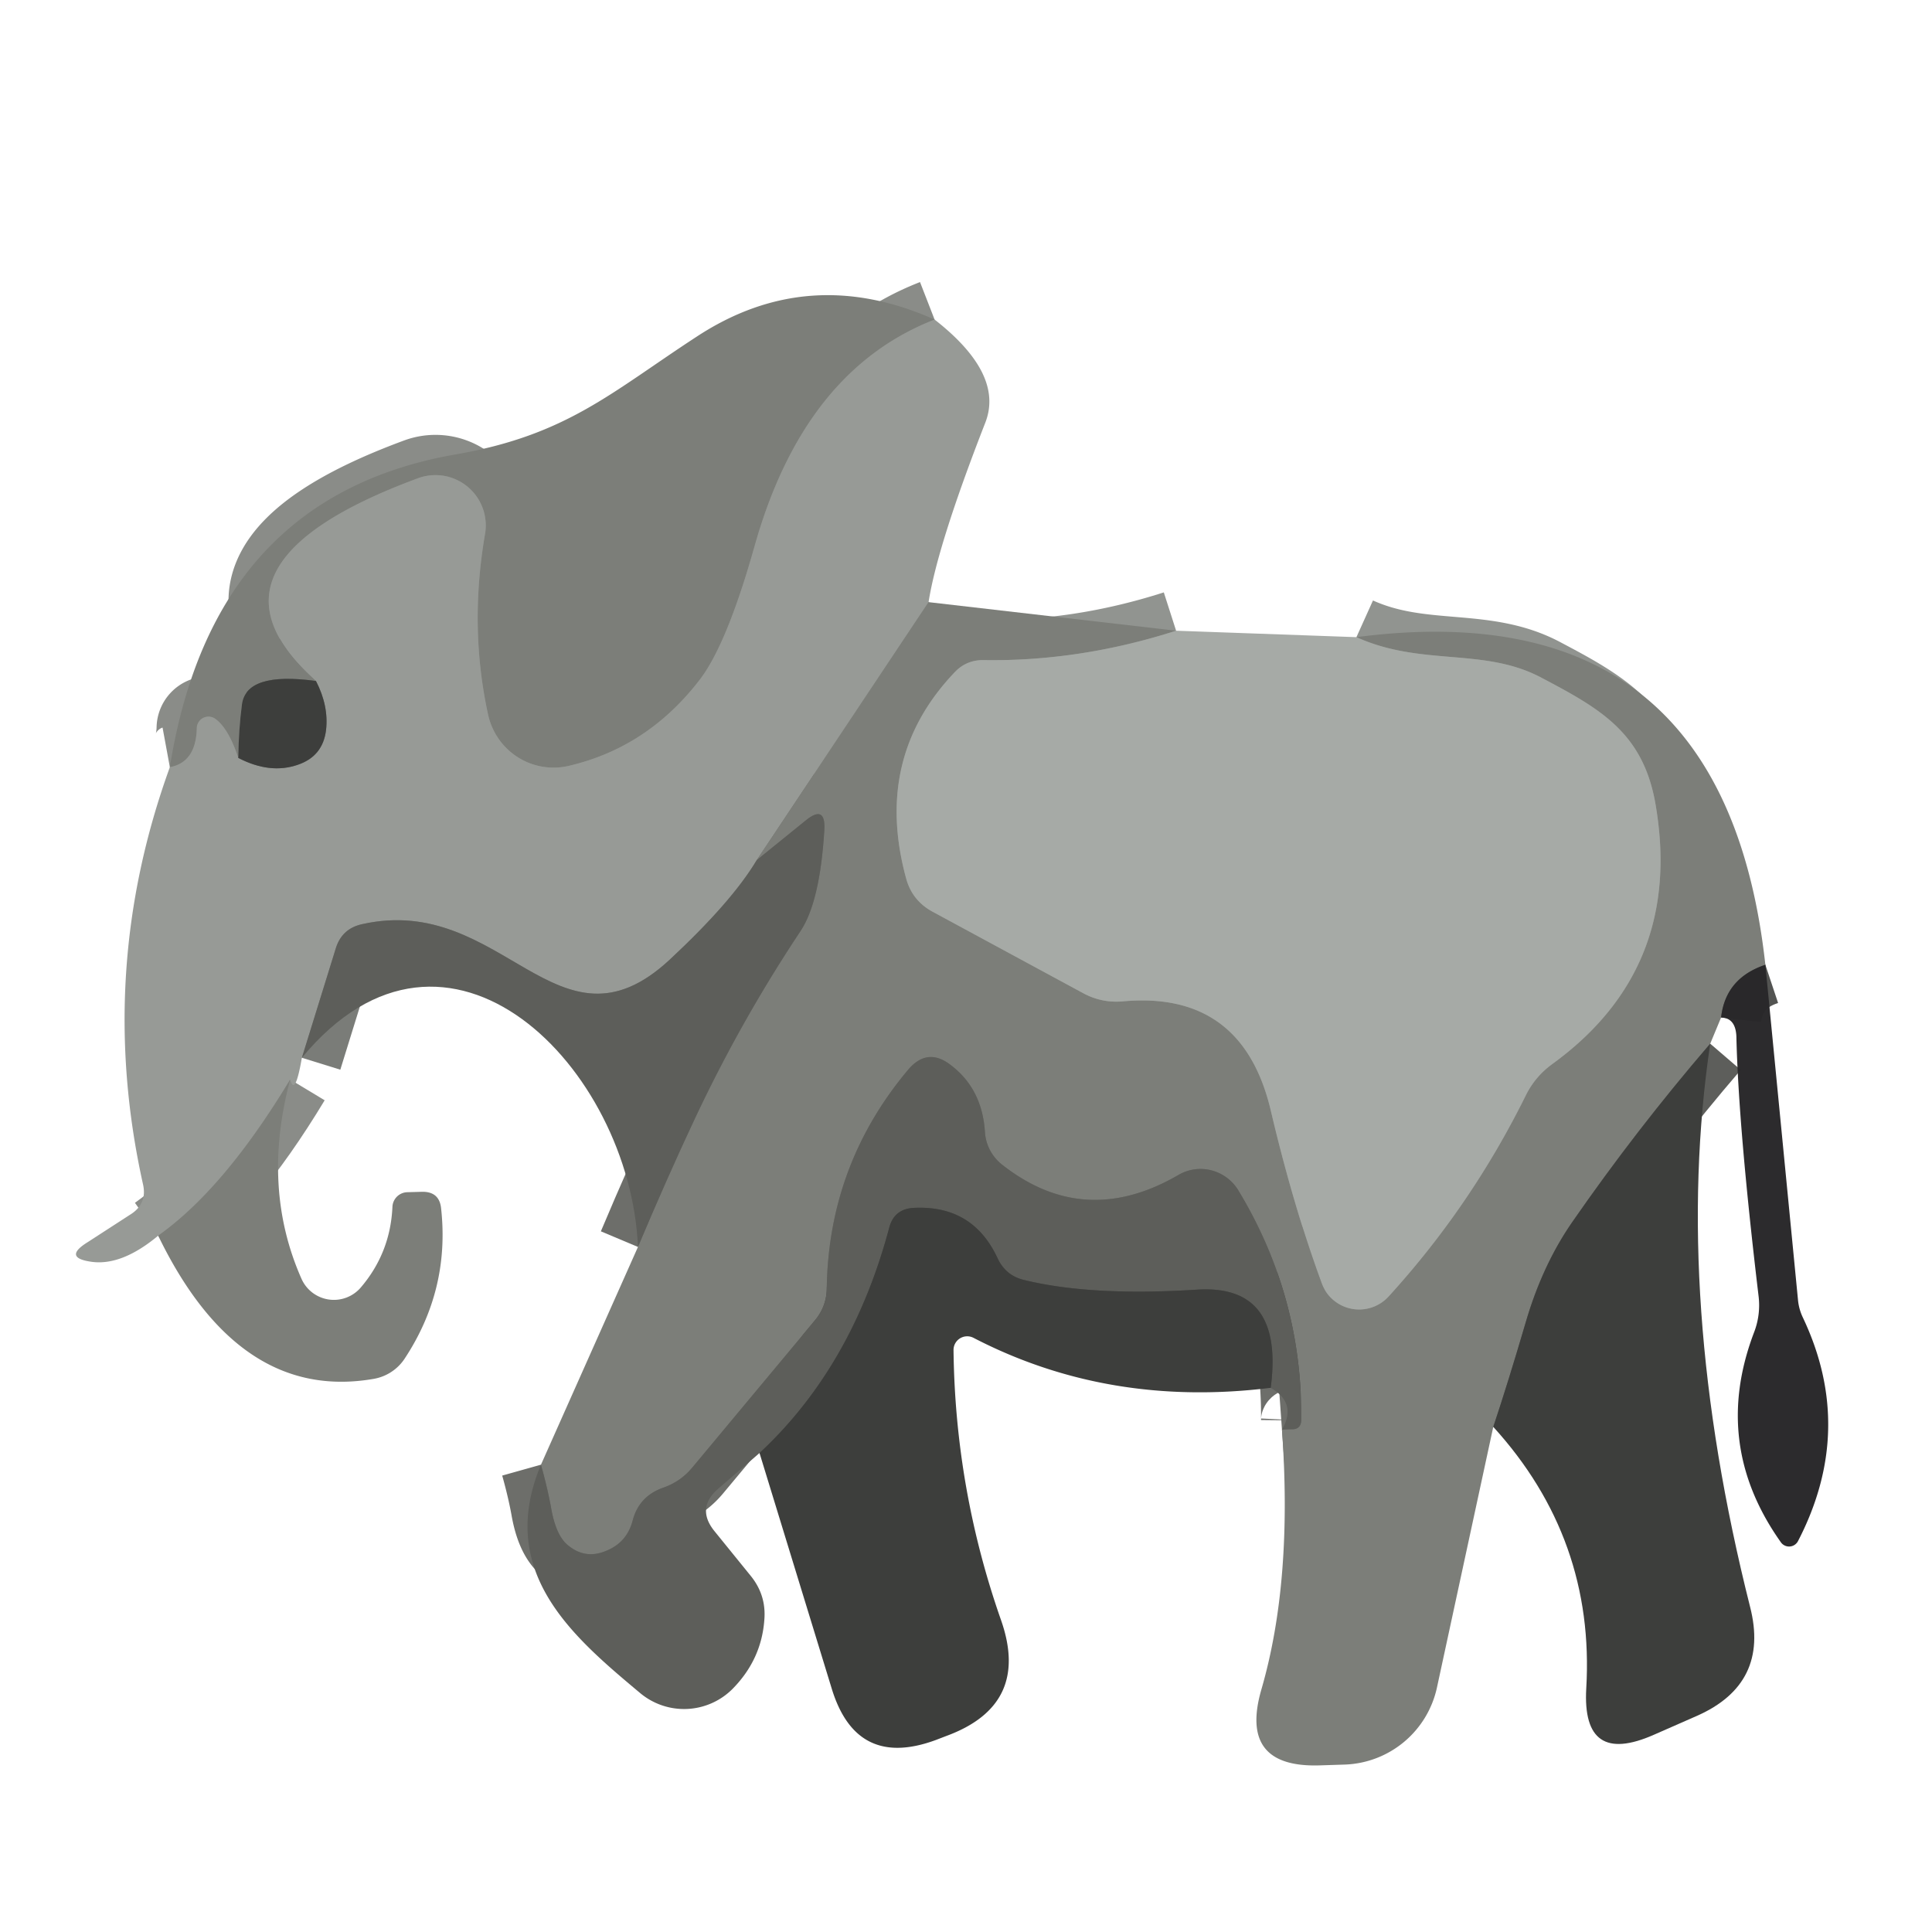 <?xml version="1.0" encoding="UTF-8" standalone="no"?>
<!DOCTYPE svg PUBLIC "-//W3C//DTD SVG 1.1//EN" "http://www.w3.org/Graphics/SVG/1.1/DTD/svg11.dtd">
<svg xmlns="http://www.w3.org/2000/svg" version="1.1" viewBox="0.00 0.00 48.00 48.00">
<g stroke-width="2.00" fill="none" stroke-linecap="butt">
<path stroke="#8a8c88" vector-effect="non-scaling-stroke" d="
  M 23.22 7.94
  Q 19.98 9.20 18.75 13.56
  Q 18.05 16.05 17.36 16.92
  Q 16.07 18.58 14.12 19.03
  A 1.67 1.66 77.2 0 1 12.13 17.77
  Q 11.65 15.59 12.05 13.27
  A 1.25 1.25 0.0 0 0 10.39 11.88
  Q 4.59 14.02 7.85 16.92"
/>
<path stroke="#5d5e5b" vector-effect="non-scaling-stroke" d="
  M 7.85 16.92
  Q 6.11 16.68 6.01 17.51
  Q 5.93 18.12 5.92 18.83"
/>
<path stroke="#8a8c88" vector-effect="non-scaling-stroke" d="
  M 5.92 18.83
  Q 5.68 18.10 5.35 17.86
  A 0.29 0.29 0.0 0 0 4.89 18.09
  Q 4.87 18.94 4.22 19.06"
/>
<path stroke="#8a8c88" vector-effect="non-scaling-stroke" d="
  M 23.07 14.96
  L 18.80 21.37"
/>
<path stroke="#7a7c78" vector-effect="non-scaling-stroke" d="
  M 18.80 21.37
  Q 18.18 22.41 16.62 23.86
  C 13.85 26.41 12.49 22.18 9.00 22.96
  Q 8.49 23.07 8.34 23.57
  L 7.50 26.28"
/>
<path stroke="#8a8c88" vector-effect="non-scaling-stroke" d="
  M 7.21 26.82
  Q 5.57 29.54 3.93 30.70"
/>
<path stroke="#6a6c69" vector-effect="non-scaling-stroke" d="
  M 5.92 18.83
  Q 6.71 19.24 7.40 19.00
  Q 8.02 18.79 8.10 18.14
  Q 8.17 17.54 7.85 16.92"
/>
<path stroke="#919490" vector-effect="non-scaling-stroke" d="
  M 29.22 15.67
  Q 26.82 16.44 24.42 16.40
  Q 24.02 16.40 23.74 16.68
  Q 21.68 18.82 22.52 21.85
  Q 22.67 22.37 23.15 22.64
  L 26.92 24.68
  Q 27.37 24.92 27.88 24.88
  Q 30.86 24.60 31.57 27.58
  Q 32.13 29.96 32.84 31.89
  A 0.99 0.99 0.0 0 0 34.50 32.21
  Q 36.56 29.95 37.92 27.19
  Q 38.15 26.74 38.56 26.44
  Q 41.86 24.05 41.12 19.92
  C 40.80 18.19 39.74 17.60 38.32 16.85
  C 36.88 16.07 35.34 16.57 33.70 15.83"
/>
<path stroke="#525351" stroke-opacity="0.992" vector-effect="non-scaling-stroke" d="
  M 43.86 23.97
  Q 42.87 24.30 42.76 25.28"
/>
<path stroke="#5d5e5b" vector-effect="non-scaling-stroke" d="
  M 42.49 25.93
  Q 40.65 28.07 39.05 30.38
  Q 38.32 31.44 37.91 32.84
  Q 37.47 34.34 37.10 35.45"
/>
<path stroke="#6d6e6a" vector-effect="non-scaling-stroke" d="
  M 31.85 35.52
  Q 31.99 35.51 32.12 35.51
  Q 32.32 35.50 32.33 35.29
  Q 32.36 32.21 30.77 29.58
  A 1.10 1.09 59.4 0 0 29.28 29.19
  Q 26.94 30.55 24.89 28.93
  A 1.12 1.12 0.0 0 1 24.47 28.12
  Q 24.40 27.05 23.62 26.46
  Q 23.04 26.01 22.56 26.58
  Q 20.58 28.94 20.54 32.03
  Q 20.53 32.46 20.25 32.80
  L 17.20 36.46
  Q 16.91 36.81 16.48 36.96
  Q 15.88 37.17 15.72 37.77
  Q 15.58 38.32 15.06 38.53
  Q 14.54 38.75 14.11 38.39
  Q 13.81 38.15 13.69 37.45
  Q 13.60 36.96 13.44 36.39"
/>
<path stroke="#6d6e6a" vector-effect="non-scaling-stroke" d="
  M 15.85 30.98
  Q 16.57 29.27 17.26 27.80
  Q 18.40 25.37 19.89 23.13
  Q 20.37 22.41 20.48 20.63
  Q 20.52 19.97 20.01 20.39
  L 18.80 21.37"
/>
<path stroke="#4d4e4b" vector-effect="non-scaling-stroke" d="
  M 31.57 34.48
  Q 31.91 31.91 29.75 32.04
  Q 27.11 32.21 25.44 31.80
  Q 24.98 31.69 24.78 31.25
  Q 24.16 29.93 22.69 30.01
  Q 22.21 30.04 22.09 30.51
  Q 21.17 33.96 18.87 36.10"
/>
</g>
<path fill="#7c7e79" d="
  M 23.22 7.94
  Q 19.98 9.20 18.75 13.56
  Q 18.05 16.05 17.36 16.92
  Q 16.07 18.58 14.12 19.03
  A 1.67 1.66 77.2 0 1 12.13 17.77
  Q 11.65 15.59 12.05 13.27
  A 1.25 1.25 0.0 0 0 10.39 11.88
  Q 4.59 14.02 7.85 16.92
  Q 6.11 16.68 6.01 17.51
  Q 5.93 18.12 5.92 18.83
  Q 5.68 18.10 5.35 17.86
  A 0.29 0.29 0.0 0 0 4.89 18.09
  Q 4.87 18.94 4.22 19.06
  Q 5.29 12.34 11.32 11.29
  C 14.08 10.81 15.17 9.76 17.30 8.37
  Q 20.08 6.54 23.22 7.94
  Z"
/>
<path fill="#979a96" d="
  M 23.22 7.94
  Q 24.95 9.29 24.48 10.50
  Q 23.29 13.55 23.07 14.96
  L 18.80 21.37
  Q 18.18 22.41 16.62 23.86
  C 13.85 26.41 12.49 22.18 9.00 22.96
  Q 8.49 23.07 8.34 23.57
  L 7.50 26.28
  Q 7.33 27.26 7.21 26.82
  Q 5.57 29.54 3.93 30.70
  Q 3.03 31.45 2.28 31.35
  Q 1.55 31.25 2.18 30.86
  L 3.23 30.18
  Q 3.67 29.91 3.55 29.41
  Q 2.38 24.13 4.22 19.06
  Q 4.87 18.94 4.89 18.09
  A 0.29 0.29 0.0 0 1 5.35 17.86
  Q 5.68 18.10 5.92 18.83
  Q 6.71 19.24 7.40 19.00
  Q 8.02 18.79 8.10 18.14
  Q 8.17 17.54 7.85 16.92
  Q 4.59 14.02 10.39 11.88
  A 1.25 1.25 0.0 0 1 12.05 13.27
  Q 11.65 15.59 12.13 17.77
  A 1.67 1.66 77.2 0 0 14.12 19.03
  Q 16.07 18.58 17.36 16.92
  Q 18.05 16.05 18.75 13.56
  Q 19.98 9.20 23.22 7.94
  Z"
/>
<path fill="#7c7e79" d="
  M 23.07 14.96
  L 29.22 15.67
  Q 26.82 16.44 24.42 16.40
  Q 24.02 16.40 23.74 16.68
  Q 21.68 18.82 22.52 21.85
  Q 22.67 22.37 23.15 22.64
  L 26.92 24.68
  Q 27.37 24.92 27.88 24.88
  Q 30.86 24.60 31.57 27.58
  Q 32.13 29.96 32.84 31.89
  A 0.99 0.99 0.0 0 0 34.50 32.21
  Q 36.56 29.95 37.92 27.19
  Q 38.15 26.74 38.56 26.44
  Q 41.86 24.05 41.12 19.92
  C 40.80 18.19 39.74 17.60 38.32 16.85
  C 36.88 16.07 35.34 16.57 33.70 15.83
  Q 42.83 14.64 43.86 23.97
  Q 42.87 24.30 42.76 25.28
  L 42.49 25.93
  Q 40.65 28.07 39.05 30.38
  Q 38.32 31.44 37.91 32.84
  Q 37.47 34.34 37.10 35.45
  L 35.70 41.93
  A 2.43 2.43 0.0 0 1 33.42 43.84
  L 32.80 43.86
  Q 30.77 43.93 31.34 41.97
  Q 32.12 39.28 31.85 35.52
  Q 31.99 35.51 32.12 35.51
  Q 32.32 35.50 32.33 35.29
  Q 32.36 32.21 30.77 29.58
  A 1.10 1.09 59.4 0 0 29.28 29.19
  Q 26.94 30.55 24.89 28.93
  A 1.12 1.12 0.0 0 1 24.47 28.12
  Q 24.40 27.05 23.62 26.46
  Q 23.04 26.01 22.56 26.58
  Q 20.58 28.94 20.54 32.03
  Q 20.53 32.46 20.25 32.80
  L 17.20 36.46
  Q 16.91 36.81 16.48 36.96
  Q 15.88 37.17 15.72 37.77
  Q 15.58 38.32 15.06 38.53
  Q 14.54 38.75 14.11 38.39
  Q 13.81 38.15 13.69 37.45
  Q 13.60 36.96 13.44 36.39
  L 15.85 30.98
  Q 16.57 29.27 17.26 27.80
  Q 18.40 25.37 19.89 23.13
  Q 20.37 22.41 20.48 20.63
  Q 20.52 19.97 20.01 20.39
  L 18.80 21.37
  L 23.07 14.96
  Z"
/>
<path fill="#a6aaa6" d="
  M 29.22 15.67
  L 33.70 15.83
  C 35.34 16.57 36.88 16.07 38.32 16.85
  C 39.74 17.60 40.80 18.19 41.12 19.92
  Q 41.86 24.05 38.56 26.44
  Q 38.15 26.74 37.92 27.19
  Q 36.56 29.95 34.50 32.21
  A 0.99 0.99 0.0 0 1 32.84 31.89
  Q 32.13 29.96 31.57 27.58
  Q 30.86 24.60 27.88 24.88
  Q 27.37 24.92 26.92 24.68
  L 23.15 22.64
  Q 22.67 22.37 22.52 21.85
  Q 21.68 18.82 23.74 16.68
  Q 24.02 16.40 24.42 16.40
  Q 26.82 16.44 29.22 15.67
  Z"
/>
<path fill="#3d3e3c" d="
  M 7.85 16.92
  Q 8.17 17.54 8.10 18.14
  Q 8.02 18.79 7.40 19.00
  Q 6.71 19.24 5.92 18.83
  Q 5.93 18.12 6.01 17.51
  Q 6.11 16.68 7.85 16.92
  Z"
/>
<path fill="#5d5e5a" d="
  M 15.85 30.98
  C 15.66 26.53 11.13 21.89 7.50 26.28
  L 8.34 23.57
  Q 8.49 23.07 9.00 22.96
  C 12.49 22.18 13.85 26.41 16.62 23.86
  Q 18.18 22.41 18.80 21.37
  L 20.01 20.39
  Q 20.52 19.97 20.48 20.63
  Q 20.37 22.41 19.89 23.13
  Q 18.40 25.37 17.26 27.80
  Q 16.57 29.27 15.85 30.98
  Z"
/>
<path fill="#282729" fill-opacity="0.980" d="
  M 43.86 23.97
  L 44.67 32.29
  A 1.30 1.27 30.4 0 0 44.79 32.73
  Q 46.11 35.51 44.67 38.29
  A 0.25 0.25 0.0 0 1 44.24 38.31
  Q 42.52 35.88 43.58 33.10
  A 1.88 1.86 52.2 0 0 43.69 32.19
  Q 43.19 27.99 43.14 25.75
  Q 43.12 25.29 42.76 25.28
  Q 42.87 24.30 43.86 23.97
  Z"
/>
<path fill="#3d3e3c" d="
  M 42.49 25.93
  Q 41.55 32.26 43.48 39.92
  Q 43.97 41.83 42.16 42.63
  L 41.09 43.10
  Q 39.30 43.89 39.41 41.95
  Q 39.63 38.23 37.10 35.45
  Q 37.47 34.34 37.91 32.84
  Q 38.32 31.44 39.05 30.38
  Q 40.65 28.07 42.49 25.93
  Z"
/>
<path fill="#5d5e5a" d="
  M 31.85 35.52
  Q 32.23 34.86 31.57 34.48
  Q 31.91 31.91 29.75 32.04
  Q 27.11 32.21 25.44 31.80
  Q 24.98 31.69 24.78 31.25
  Q 24.16 29.93 22.69 30.01
  Q 22.21 30.04 22.09 30.51
  Q 21.17 33.96 18.87 36.10
  L 17.84 36.99
  Q 17.29 37.47 17.75 38.04
  L 18.65 39.15
  Q 19.04 39.63 18.99 40.24
  Q 18.92 41.23 18.20 41.96
  A 1.70 1.70 0.0 0 1 15.90 42.06
  C 14.24 40.67 12.32 39.06 13.44 36.39
  Q 13.60 36.96 13.69 37.45
  Q 13.81 38.15 14.11 38.39
  Q 14.54 38.75 15.06 38.53
  Q 15.58 38.32 15.72 37.77
  Q 15.88 37.17 16.48 36.96
  Q 16.91 36.81 17.20 36.46
  L 20.25 32.80
  Q 20.53 32.46 20.54 32.03
  Q 20.58 28.94 22.56 26.58
  Q 23.04 26.01 23.62 26.46
  Q 24.40 27.05 24.47 28.12
  A 1.12 1.12 0.0 0 0 24.89 28.93
  Q 26.94 30.55 29.28 29.19
  A 1.10 1.09 59.4 0 1 30.77 29.58
  Q 32.36 32.21 32.33 35.29
  Q 32.32 35.50 32.12 35.51
  Q 31.99 35.51 31.85 35.52
  Z"
/>
<path fill="#7c7e79" d="
  M 7.21 26.82
  Q 6.49 29.51 7.49 31.77
  A 0.88 0.88 0.0 0 0 8.97 31.98
  Q 9.70 31.12 9.75 29.98
  A 0.38 0.38 0.0 0 1 10.12 29.62
  L 10.48 29.61
  Q 10.92 29.60 10.96 30.03
  Q 11.18 32.05 10.05 33.76
  A 1.16 1.15 12.2 0 1 9.27 34.26
  Q 5.93 34.83 3.93 30.70
  Q 5.57 29.54 7.21 26.82
  Z"
/>
<path fill="#3d3e3c" d="
  M 31.57 34.48
  Q 27.55 34.98 24.19 33.24
  A 0.34 0.34 0.0 0 0 23.69 33.54
  Q 23.73 37.00 24.87 40.25
  Q 25.61 42.36 23.51 43.13
  L 23.25 43.23
  Q 21.27 43.96 20.66 41.94
  L 18.87 36.10
  Q 21.17 33.96 22.09 30.51
  Q 22.21 30.04 22.69 30.01
  Q 24.16 29.93 24.78 31.25
  Q 24.98 31.69 25.44 31.80
  Q 27.11 32.21 29.75 32.04
  Q 31.91 31.91 31.57 34.48
  Z"
/>
</svg>
